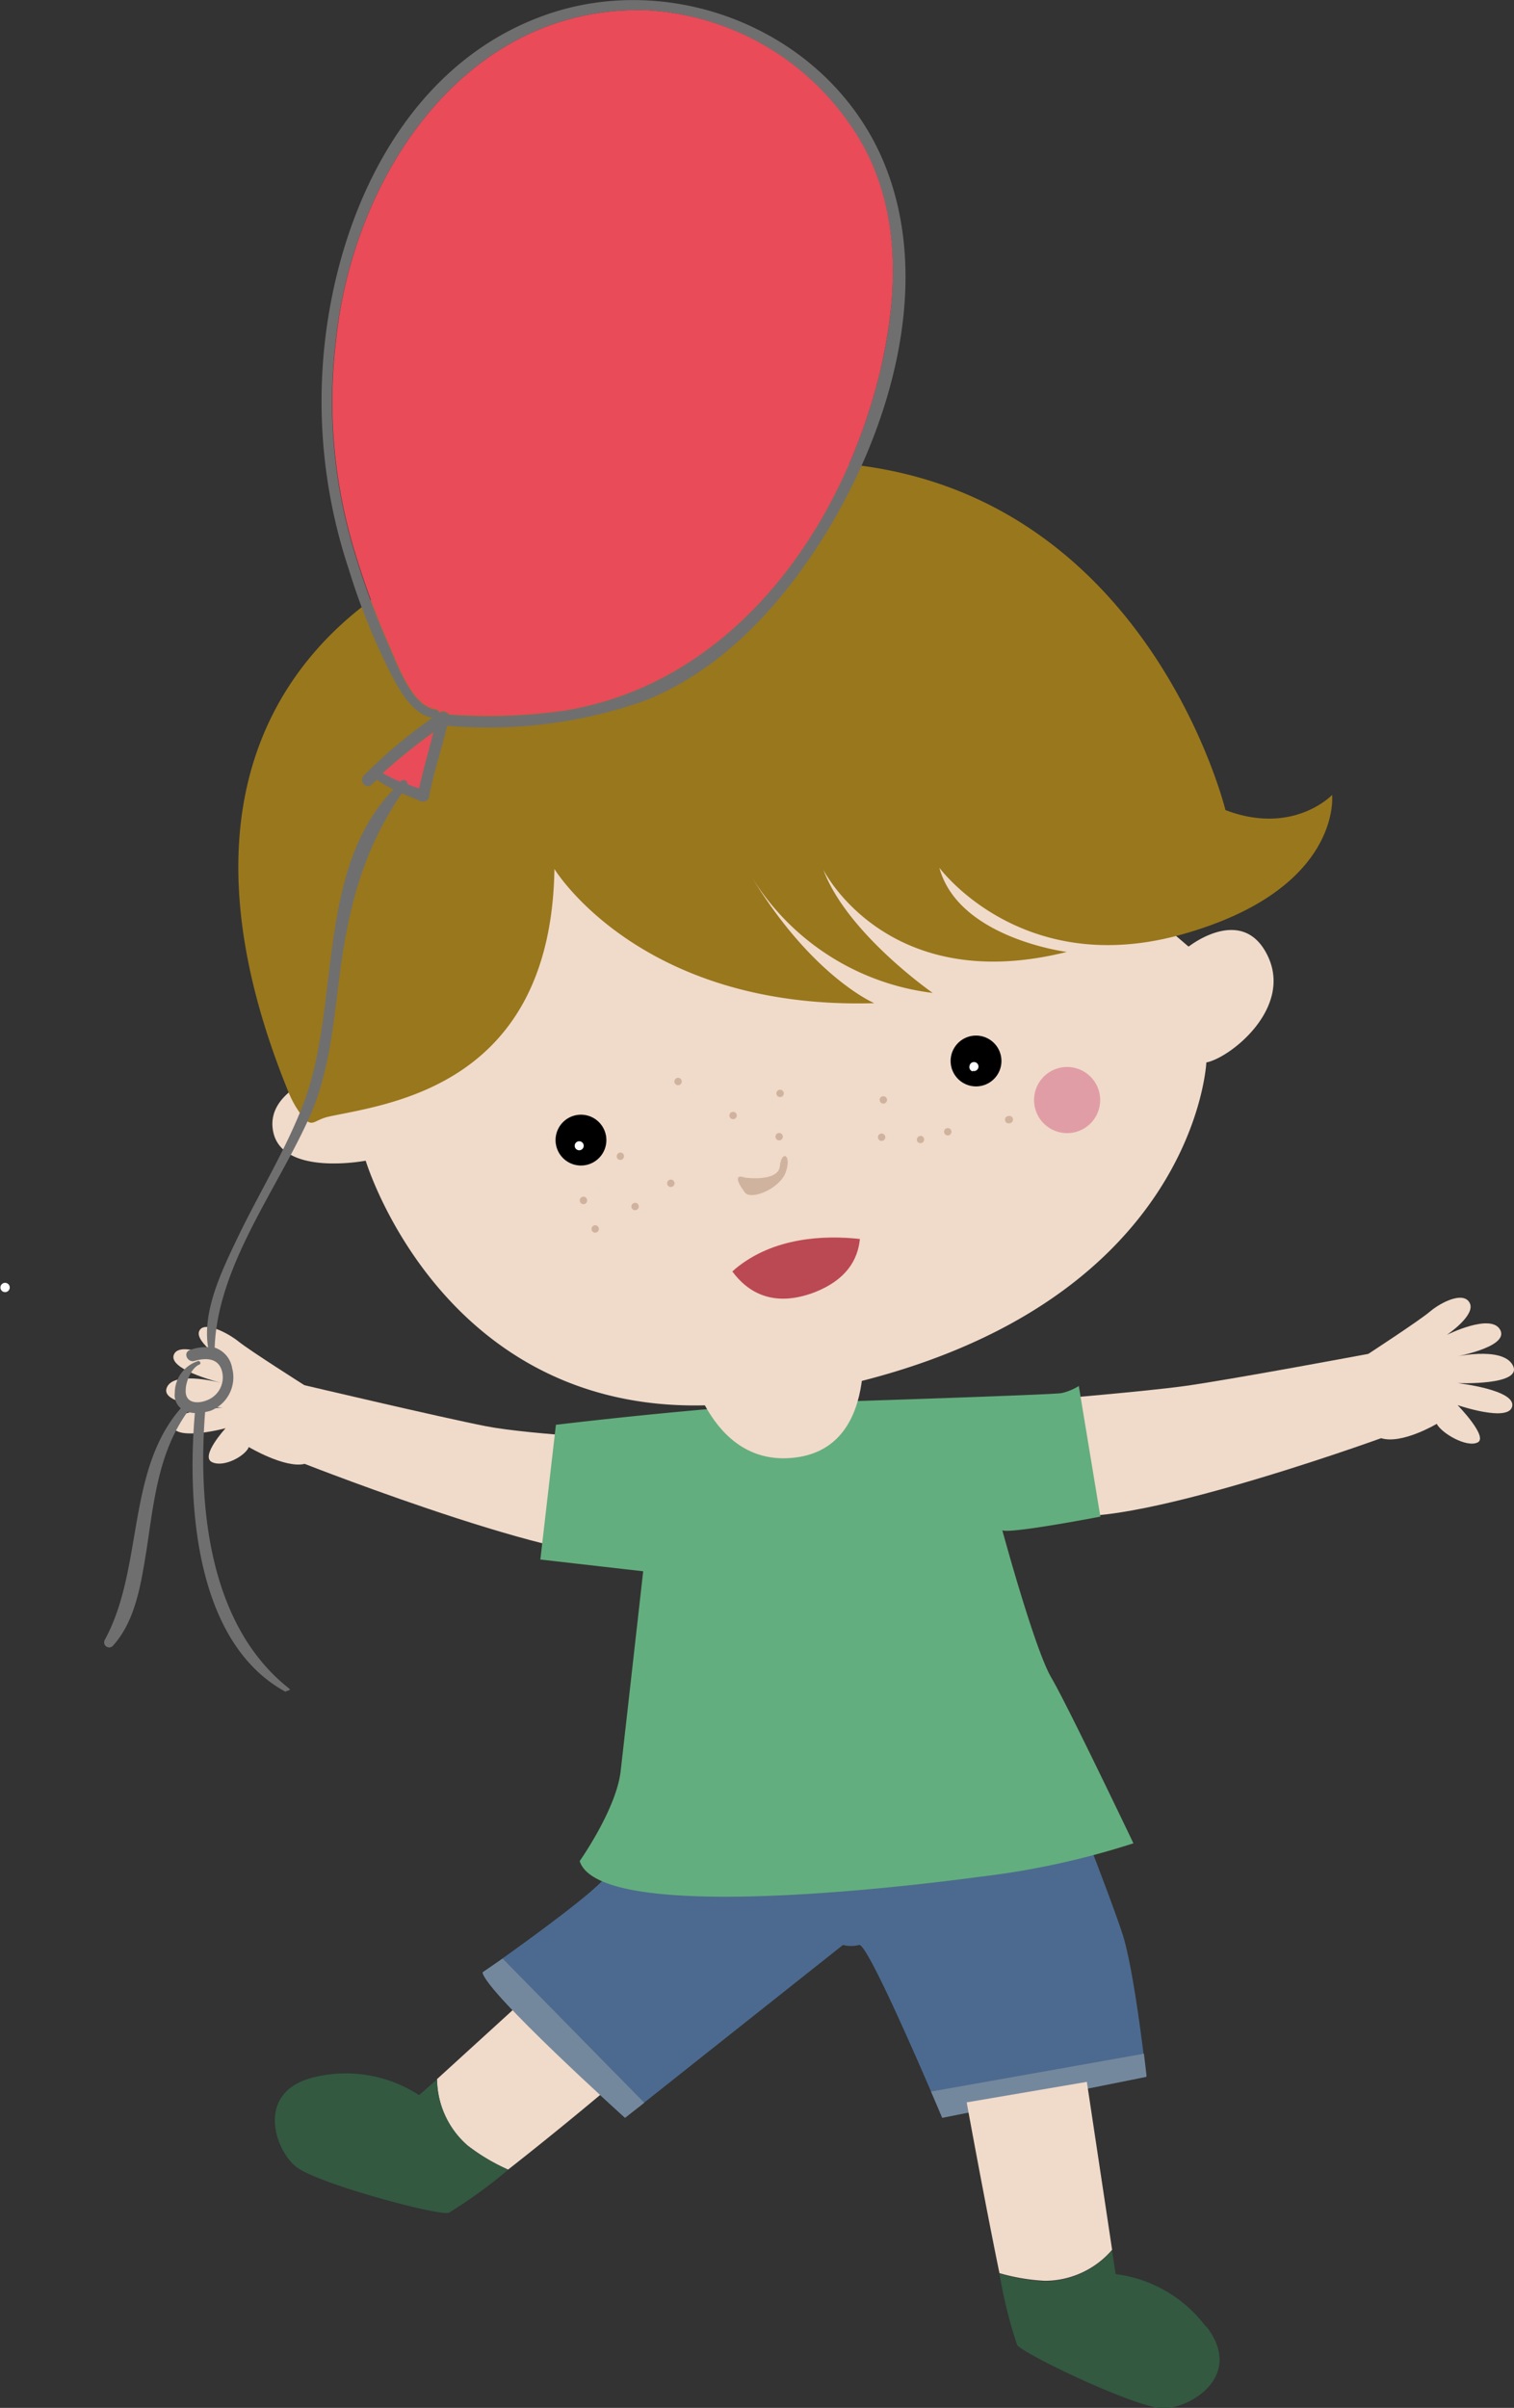 <svg xmlns="http://www.w3.org/2000/svg" viewBox="0 0 110.87 176.23"><rect x="0" y="0" width="110.87" height="176.23" fill="#333333" stroke="none"/><defs><style>.cls-1{fill:#4c6a8f;}.cls-2{fill:#74889d;}.cls-3{fill:#e19da5;}.cls-4{fill:#fff;}.cls-5{fill:#f0daca;}.cls-6{fill:#335941;}.cls-7{fill:#63ae7e;}.cls-8{fill:#bb4953;}.cls-9{fill:#d0b39e;}.cls-10{fill:#99771c;}.cls-11{fill:#e94b59;}.cls-12{fill:#706f6f;}</style></defs><title>boy</title><g id="Layer_2" data-name="Layer 2"><g id="Layer_1-2" data-name="Layer 1"><path class="cls-1" d="M78.44,131.55s2.87,7.27,3.76,10S83.94,152,83.94,152L69,155s-5.38-12.78-6.08-12.65a2.38,2.38,0,0,1-1.19,0L45.77,155s-10.14-9.14-10.43-10.63c0,0,8.1-5.66,9-7s3.27-4.27,3.27-4.27l20.59-5Z"/><path class="cls-2" d="M83.94,152,69,155s-.32-.77-.82-1.92l15.59-2.77c.12,1,.19,1.61.19,1.61"/><path class="cls-3" d="M35.82,91.17a2.62,2.62,0,1,0,1.6-3.33,2.61,2.61,0,0,0-1.6,3.33"/><path class="cls-4" d="M37.39,84.18a.25.25,0,0,0,.29.2.25.25,0,1,0-.09-.49.24.24,0,0,0-.19.29"/><path class="cls-5" d="M34.3,157.07a14.32,14.32,0,0,0,2.91,1.72c4.21-3.3,7.59-6.18,7.59-6.18L39,145.79l-7,6.38a6.51,6.51,0,0,0,2.29,4.9"/><path class="cls-6" d="M23.13,152c-4.54,1-3,5.42-1.4,6.62s10.17,3.52,11.12,3.34a33.74,33.74,0,0,0,4.36-3.16,14.32,14.32,0,0,1-2.91-1.72,6.51,6.51,0,0,1-2.29-4.9l-1.32,1.16A9.83,9.83,0,0,0,23.13,152"/><path class="cls-5" d="M76.52,166.93a14.64,14.64,0,0,1-3.33-.56c-1.08-5.24-2.4-12.5-2.4-12.5l8.8-1.5,1.85,12.29a6.51,6.51,0,0,1-4.92,2.27"/><path class="cls-6" d="M88.33,170.26c2.85,3.66-1.23,6.05-3.19,6s-10-3.87-10.65-4.62a34.09,34.09,0,0,1-1.3-5.23,14.6,14.6,0,0,0,3.33.56,6.5,6.5,0,0,0,4.91-2.27l.27,1.74a9.77,9.77,0,0,1,6.62,3.86"/><path class="cls-2" d="M35.34,144.35l1.47-1,10.37,10.55L45.77,155s-10.14-9.14-10.43-10.63"/><path class="cls-5" d="M74.59,102.61s8.89-.71,12.25-1.18,13.36-2.34,13.36-2.34,3.73-2.43,4.52-3.1,2.46-1.52,2.91-.62-1.68,2.33-1.68,2.33,3.27-1.64,3.92-.35-3.57,2-3.57,2,3.74-.89,4.49.59-4.05,1.29-4.05,1.29,4.24.48,4,1.69-4-.08-4-.08,2.27,2.33,1.47,2.73-2.63-.66-3-1.36c0,0-2.54,1.52-4.07,1.05,0,0-21.31,7.72-24.17,5.19s-2.41-7.88-2.41-7.88"/><path class="cls-5" d="M47.57,105.44s-8.69-.41-12-1.06-13.28-3-13.28-3-3.95-2.5-4.8-3.18-2.6-1.57-2.91-.76,2,2.28,2,2.28-3.4-1.73-3.85-.57,3.75,2.13,3.75,2.13-3.75-1.06-4.27.29,4.1,1.45,4.1,1.45-4,.2-3.69,1.34,3.9.17,3.9.17-1.88,2.05-1,2.48,2.46-.47,2.7-1.1c0,0,2.66,1.58,4.09,1.23,0,0,21.72,8.52,24.15,6.32s1.22-8,1.22-8"/><path class="cls-7" d="M61.89,102.57s15.19-.49,15.85-.61a4.11,4.11,0,0,0,1.26-.52L80.58,111s-6.58,1.27-7.18,1c0,0,2.36,8.69,3.58,10.77S83,134.91,83,134.91a58.88,58.88,0,0,1-11.26,2.45c-7.44,1-27.9,3.22-29.29-1.15,0,0,2.68-3.79,3-6.58S47.1,115,47.1,115l-7.53-.86,1.14-9.86s14.36-1.74,21.19-1.69"/><path class="cls-5" d="M63,96.48s1.8,9.34-4.71,10.19-8-7.46-8-7.46Z"/><path class="cls-5" d="M87.06,69.27s3.95-3.13,5.78.7-2.75,7.45-4.5,7.79c0,0-.94,20.7-33.4,24.84-22,2.81-28.16-17.65-28.16-17.65S20.64,86.13,20,82.8s4.76-4.56,4.76-4.56a9.85,9.85,0,0,0,6.06-5.36A52.8,52.8,0,0,0,34,62.25s12.88-27.55,53,7"/><path class="cls-3" d="M75.86,81.31a2.42,2.42,0,1,0,1.48-3.08,2.42,2.42,0,0,0-1.48,3.08"/><path class="cls-8" d="M59.63,94.59c-3,1.13-4.87,0-6-1.53l.22-.2c2.79-2.31,6.51-2.47,9.12-2.18-.15,1.53-1,3-3.34,3.91"/><path class="cls-9" d="M54.59,86.19s2.41.33,2.52-.84.87-.88.45.39-2.56,2.12-3,1.55-.93-1.43,0-1.1"/><path class="cls-9" d="M64.29,83.23a.27.27,0,1,0,.52-.1.27.27,0,0,0-.52.1"/><path class="cls-9" d="M43.32,90a.27.27,0,0,0,.32.21.27.27,0,0,0-.11-.53.27.27,0,0,0-.21.31"/><path class="cls-9" d="M46.24,88.34a.27.27,0,1,0,.53-.1.27.27,0,0,0-.53.1"/><path class="cls-9" d="M42.46,87.9a.27.27,0,1,0,.53-.1.27.27,0,0,0-.32-.21.27.27,0,0,0-.21.31"/><path class="cls-9" d="M48.86,86.66a.27.27,0,1,0,.21-.32.27.27,0,0,0-.21.32"/><path class="cls-9" d="M45.16,84.67a.27.27,0,0,0,.32.22.27.27,0,0,0,.21-.32.26.26,0,0,0-.31-.21.27.27,0,0,0-.21.31"/><path class="cls-9" d="M67.14,83.45a.27.27,0,0,0,.32.21.27.27,0,0,0,.21-.31.26.26,0,0,0-.31-.21.27.27,0,0,0-.21.31"/><path class="cls-9" d="M69.14,82.88a.27.27,0,1,0,.21-.31.26.26,0,0,0-.21.31"/><path class="cls-9" d="M56.79,83.23a.27.27,0,1,0,.53-.1.27.27,0,0,0-.53.1"/><path class="cls-9" d="M53.42,81.7a.27.27,0,0,0,.31.21.27.27,0,1,0-.31-.21"/><path class="cls-9" d="M49.39,79.2a.27.27,0,1,0,.21-.31.27.27,0,0,0-.21.31"/><path class="cls-9" d="M56.86,80.08a.27.27,0,0,0,.31.21.27.27,0,0,0,.22-.32.27.27,0,0,0-.32-.21.27.27,0,0,0-.21.32"/><path class="cls-9" d="M64.42,80.54a.27.27,0,1,0,.53-.1.27.27,0,0,0-.53.1"/><path class="cls-9" d="M73.6,82a.26.26,0,0,0,.31.21.27.27,0,1,0-.1-.52.26.26,0,0,0-.21.31"/><path class="cls-10" d="M24.14,81.71c4.42-.94,16.21-2.28,16.46-18.11,0,0,6.27,10.33,23.42,9.82,0,0-4.54-1.92-9-9.28A18.14,18.14,0,0,0,68.3,72.67s-6.27-4.36-8-9c0,0,4.65,9.3,17.82,6,0,0-7.93-1-9.33-6.16,0,0,6,8.17,17.76,4.88s11-10.21,11-10.21-2.84,3-7.81,1.11c0,0-9.9-40.64-54.9-19.3,0,0-27,7.4-13.71,39.95a7.54,7.54,0,0,0,.92,1.64c.83,1.09.86.39,2.05.14"/><path d="M71.37,79.51a1.86,1.86,0,1,0-1.75-2,1.86,1.86,0,0,0,1.75,2"/><path class="cls-4" d="M71.24,78.38A.33.33,0,1,0,71,78a.33.33,0,0,0,.21.41"/><path d="M42.43,85.3a1.86,1.86,0,1,0-1.74-2,1.86,1.86,0,0,0,1.74,2"/><path class="cls-4" d="M42.31,84.17a.33.33,0,1,0-.21-.41.33.33,0,0,0,.21.41"/><path class="cls-4" d="M.29,94.56a.34.34,0,1,0,.08-.67.34.34,0,0,0-.08.67"/><path class="cls-11" d="M31.74,53.57C31.4,55,31,56.33,30.68,57.73l-.83-.29a.3.3,0,0,0-.48-.26l-.06.06A9.25,9.25,0,0,1,28,56.61a45.74,45.74,0,0,1,3.72-3"/><path class="cls-12" d="M20.89,123.81c-6.58-3.61-7.2-13.67-6.62-20.39a2.18,2.18,0,0,1-.54-.09c-2.14,3-2.46,6.57-3,10.11-.39,2.38-.78,5.15-2.45,7a.37.37,0,0,1-.6-.43c2.84-5.22,1.55-12.36,5.56-16.94a1.25,1.25,0,0,1-.44-1.12,2.45,2.45,0,0,1,1.72-2.34c.15,0,.22.21.08.26-.58.23-1,1.27-1,1.85-.07,1,.89,1.07,1.66.72a1.79,1.79,0,0,0,1-2.07c-.26-1-1.2-1-2-.77-.52.17-.89-.59-.36-.79a3.32,3.32,0,0,1,1.34-.21c-.44-2.62,1-5.59,2.08-7.85,1.57-3.3,3.54-6.46,4.86-9.87,2.78-7.16.89-17.2,6.63-23.1a8.44,8.44,0,0,1-1.21-.71l-.38.35c-.4.41-1-.28-.56-.68a36,36,0,0,1,5-4.2c-1.41-.26-2.34-1.91-2.95-3.05a48.06,48.06,0,0,1-3.17-7.83,38.92,38.92,0,0,1-1.8-16.16C24.77,15.27,29.92,4.37,40.4.94c9.24-3,20,1.42,24.09,10.41,4.36,9.66.24,21.84-5.54,30-3,4.23-6.84,8-11.74,9.94a34.56,34.56,0,0,1-14.46,1.83c-.41,1.73-1,3.42-1.32,5.16a.44.44,0,0,1-.59.37l-1.42-.58c-2.72,4-3.82,8-4.48,12.8-.48,3.57-.75,7.43-2.22,10.76-2.37,5.36-6.79,11-7,17A1.9,1.9,0,0,1,17,100.13a2.63,2.63,0,0,1-1.6,3.13l-.38.09c-.54,6.94.3,15.62,6.14,20.22a.18.18,0,0,1,.07.11ZM41.41,52c12.4-2.07,20.36-13.44,23.09-25.08,1.42-6,1.43-12.65-2.35-17.89A19.37,19.37,0,0,0,47.52.76C34.12.23,25.86,12.89,24.59,24.91a37.5,37.5,0,0,0,1.22,15,59.66,59.66,0,0,0,2.67,7.35c.6,1.33,1.67,4.44,3.39,4.67a.31.31,0,0,1,.28.24l0,0a.5.5,0,0,1,.7.14A39.08,39.08,0,0,0,41.41,52M30.68,57.73c.31-1.4.72-2.77,1.06-4.15a45.74,45.74,0,0,0-3.72,3,9.25,9.25,0,0,0,1.29.63l.06-.06a.3.3,0,0,1,.48.26l.83.29"/><path class="cls-11" d="M64.51,26.91c-2.73,11.65-10.7,23-23.09,25.08a39.08,39.08,0,0,1-8.55.29.5.5,0,0,0-.7-.14l0,0a.31.31,0,0,0-.28-.24c-1.72-.23-2.79-3.34-3.39-4.67a59.66,59.66,0,0,1-2.67-7.35,37.5,37.5,0,0,1-1.22-15C25.86,12.89,34.12.23,47.52.76A19.37,19.37,0,0,1,62.16,9c3.78,5.25,3.76,11.84,2.35,17.89"/></g></g></svg>